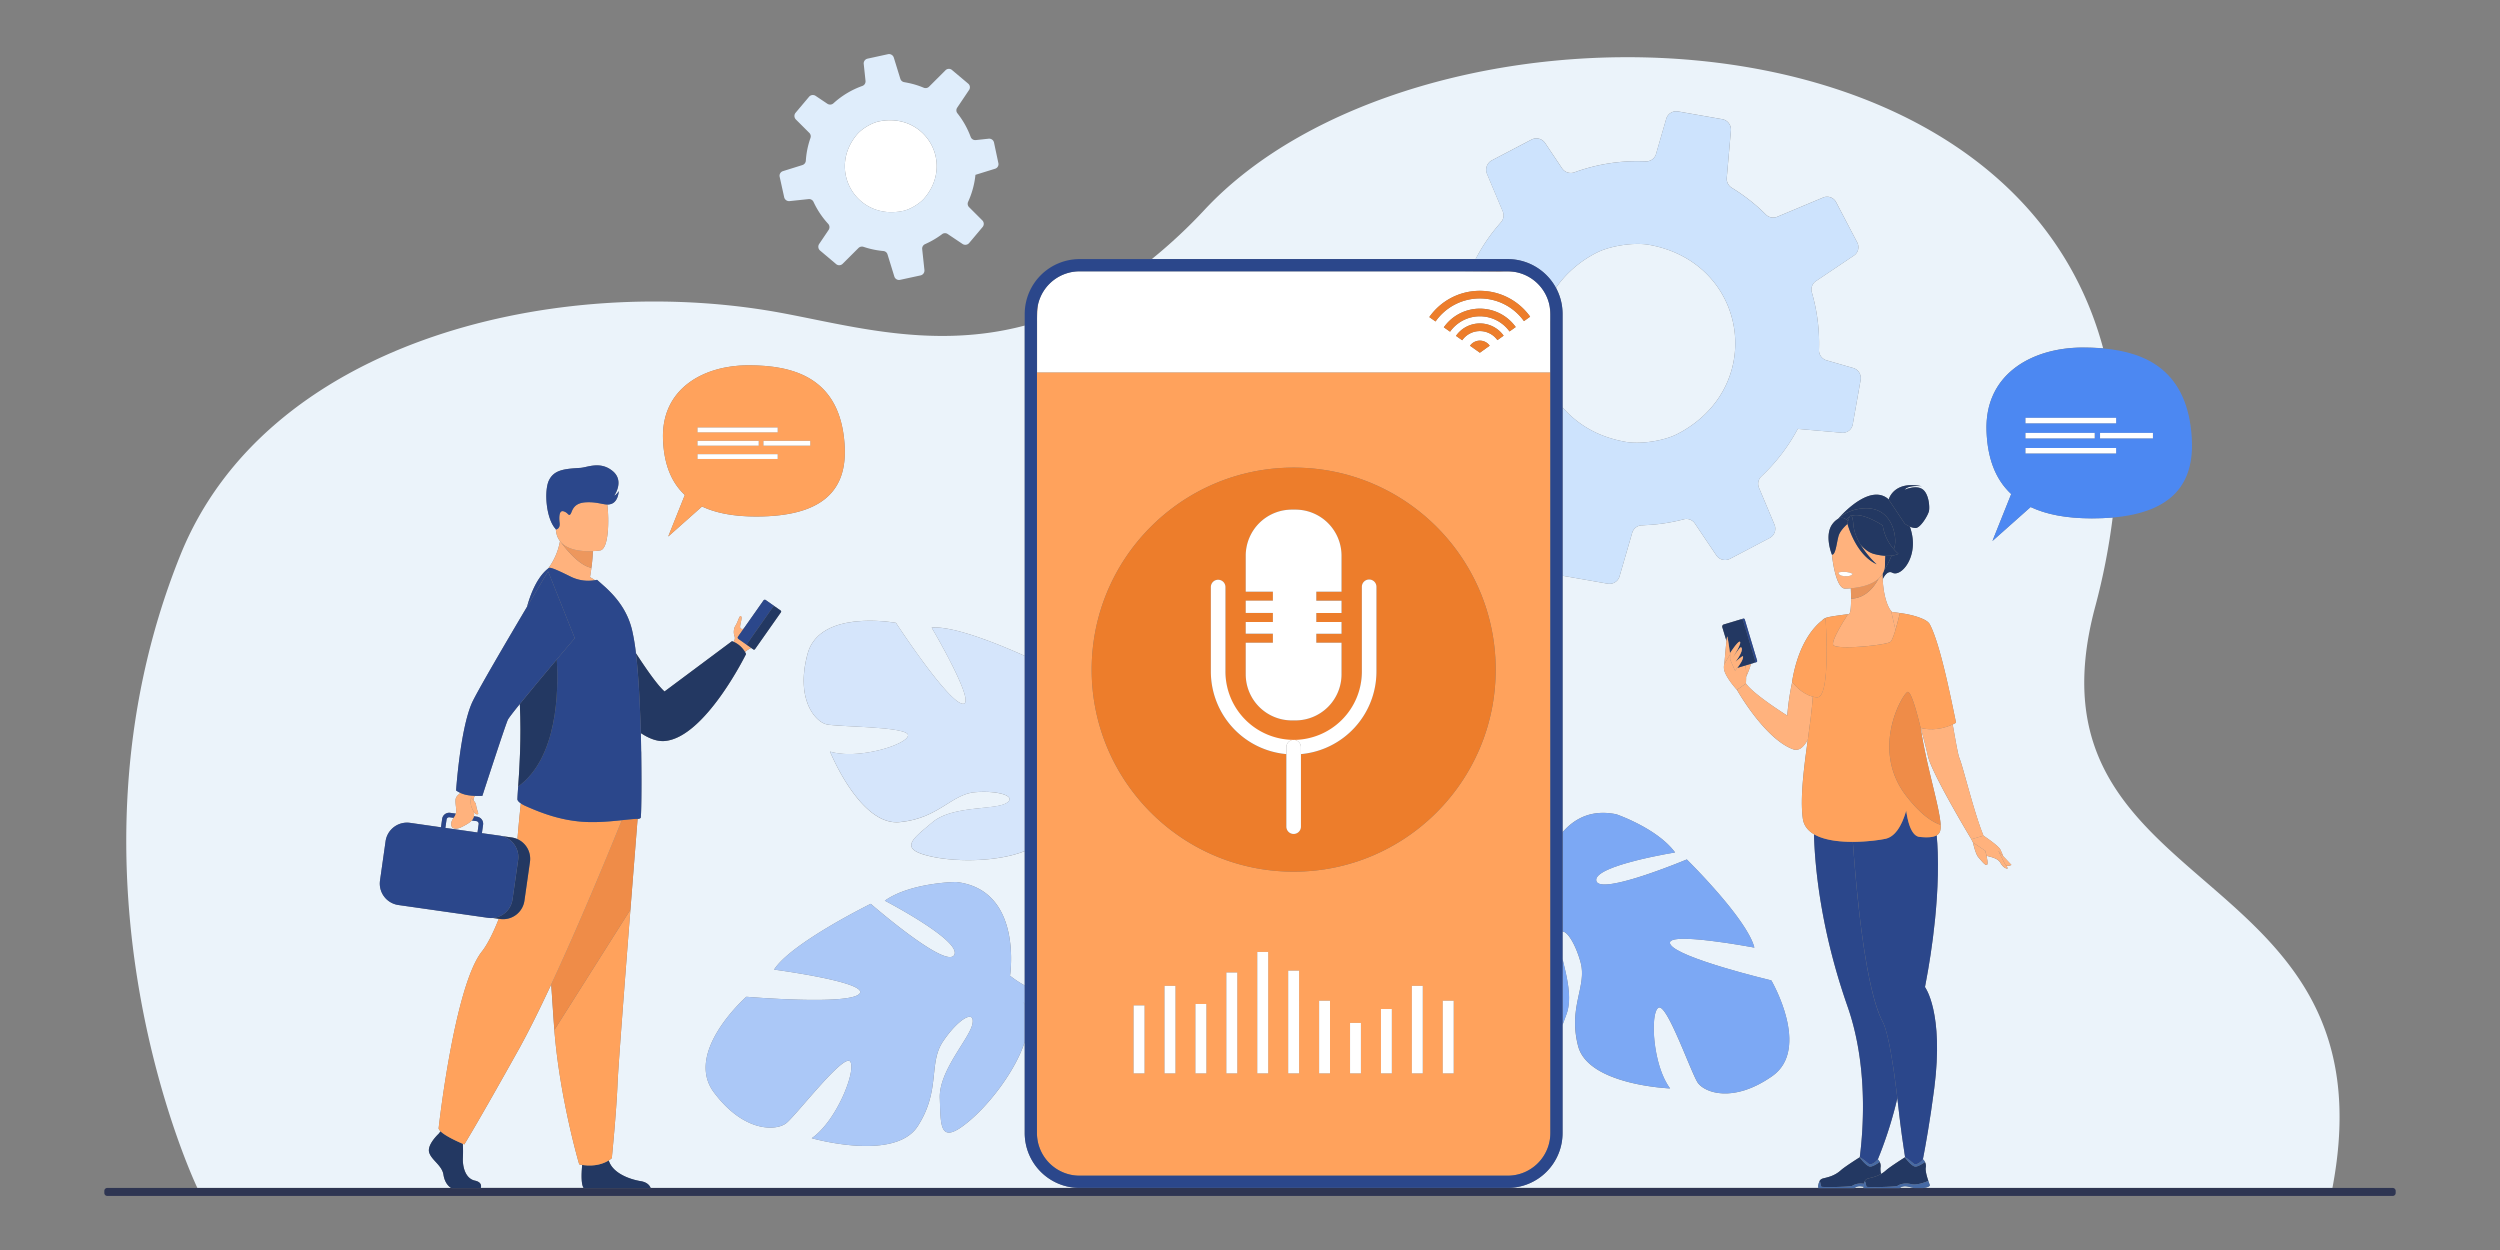 <svg id="Слой_1" data-name="Слой 1" xmlns="http://www.w3.org/2000/svg" viewBox="0 0 3000 1500"><rect x="0" y="0" width="3000" height="1500" fill="#808080" stroke="none"/><defs><style>.cls-1{fill:#fff;}.cls-2{fill:#ebf3fa;}.cls-3{fill:#cde3fd;}.cls-4{fill:#2e3552;}.cls-5{fill:#abc8f7;}.cls-6{fill:#d5e5fb;}.cls-7{fill:#7ca8f4;}.cls-8{fill:#ffb27d;}.cls-9{fill:#2b478b;}.cls-10{fill:#233862;}.cls-11{fill:#ffa25c;}.cls-12{fill:#ef8c48;}.cls-13{fill:#ed975d;}.cls-14{fill:#e8945b;}.cls-15{fill:#466aa5;}.cls-16{fill:#4c88f2;}.cls-17{fill:#dfedfb;}.cls-18{fill:#ed7d2b;}</style></defs><path class="cls-1" d="M1071.43,254.62a68.86,68.86,0,0,0,12.66-1.6c8.28-1.85,19.66-8.66,25.13-15.16.59-.69,1.16-1.39,1.72-2.09,33.75-43-2.24-101.51-56.5-90-7.1,1.51-16.21,6.48-22.46,12a36.75,36.75,0,0,0-3.78,3.86,63.36,63.36,0,0,0-10.89,18.56C1003.91,216.46,1030.62,255.7,1071.43,254.62Z"/><path class="cls-1" d="M2280,1425.47l-.06,0h16.64l-.27,0Z"/><path class="cls-1" d="M577,1425.47v0H700.36l0,0Z"/><path class="cls-1" d="M1809.3,1425.47H780.78l0,0H2182.12l0,0Z"/><path class="cls-1" d="M2225.74,1425.47l-.06,0h10.7s0,0,0,0Z"/><path class="cls-2" d="M2075.83,782.88c0,.31.08.6.11.85l.11-.11Z"/><path class="cls-2" d="M2225.74,1425.47h10.62a3.43,3.43,0,0,1-.31-1.39c-.73-.15-1.48-.28-2.29-.39C2229,1423.06,2226.53,1424.76,2225.74,1425.47Z"/><path class="cls-2" d="M532.17,1409.62c-1.72-11.32-14.41-17.49-17.16-26.76s11.33-22.29,11.33-22.29l2.35-3h0a9.06,9.06,0,0,1-2.36-3.31s18.89-170.84,52-212.49c6.69-8.43,13.81-22.9,20.23-39.15l-7.21-1a25.84,25.84,0,0,1-5.61-.18L478,1086a26,26,0,0,1-22-29.29l6.74-47.32a26,26,0,0,1,29.3-22l37.1,5.29,1.43-10.1a8.57,8.57,0,0,1,9.67-7.25l4.07.58,2.72.39a16.65,16.65,0,0,0,.32-6.44c-1.43-11.92-1.4-13,5.24-18.34a33.21,33.21,0,0,1-5.24-2.95s4.84-72.32,18.79-104.58c5.38-12.43,41.1-73.34,66.31-115.9,3.92-14.11,9-26.08,15.34-35.06l-.07,0,.19-.14A50.25,50.25,0,0,1,658,682a77.75,77.75,0,0,0,14-32.69,23.41,23.41,0,0,1-4.61-11.05c-.17-1.17-.35-2.32-.54-3.46-11.74-12.46-14.15-46.29-8-58.59,6.21-12.47,18.47-13.61,37.46-14.76,8.62-.53,23.8-8.42,38.69,3.64s2,29.66,2,29.66c3.32-1.33,5.51-5.5,5.51-5.5s-.41,11.67-8.12,15.06a12.9,12.9,0,0,1-5.64,1.07c2.32,18.08,1.86,52.75-8.31,55.09a86.28,86.28,0,0,1-9,.86,190.8,190.8,0,0,1-1.75,20c-.44,3.37-1,7.14-1.69,11.25,2.13,1.17,4.11,2.41,5.93,3.66.85-.13,1.7-.28,2.54-.45l10.14,9c12.34,11.46,25.87,27.05,31.75,50.71a241.22,241.22,0,0,1,4.76,28.39c13.37,20.53,26.37,38.83,34.33,45.87l80.91-60.32a21.35,21.35,0,0,1,2,.78c0-.14.1-.29.16-.44a7,7,0,0,0,.86-6.47c-1.37-3.6-1.09-9.16,1.24-12.56s4.58-11.74,6-11.49c3.4.59-1.67,12.07-.22,14.2a2.53,2.53,0,0,0,3.27,1.12l.06,0c.28-.12.56-.26.85-.42l23.64-33.63a1.88,1.88,0,0,1,2.61-.46l11.95,8.4h0l6,4.22a1.44,1.44,0,0,1,.35,2L906,779a1.44,1.44,0,0,1-2,.35l-2.55-1.79a29.32,29.32,0,0,0-7.44,4.86c.44.78.86,1.6,1.24,2.46,0,0-49.13,100.11-97.51,104.35-9.08.8-18.85-2.94-28.73-9.52.19,6.93.33,13.79.39,20.49v.59c.14,1.61.14,3.38.14,5,.59,41.89,0,75.1-.73,75.7a4.78,4.78,0,0,1-3.09,1.17h-.59c-1.2,14.94-4.68,58.54-8.63,109-6.66,84.9-14.66,189.19-15.45,208.94-1.37,34.31-6.87,89.18-6.87,89.18a23,23,0,0,1-3.7,2.79h0c4.75,15.73,26,22.87,38.35,24.86,7.77,1.26,10.78,5.22,11.95,8.1h514.69a65.88,65.88,0,0,1-65.81-65.8V1250.39c-11.2,34.18-41,73.19-65.9,94.29-36.91,31.29-34.67,6.78-36-26.7s36.2-72,39.26-89.7-17.89-4.77-35.49,21.6-2.48,58.3-30.17,101.46-127.25,14.5-127.25,14.5c30.37-21,54.08-82.71,46-92.13s-64.88,65-76.75,74.2-50.58,11.3-86.73-37.15,39-114.65,39-114.65,121.6,10.43,135.51-3.37-102.22-29.22-102.22-29.22c20.39-31.9,116-78.93,116-78.93s90,78.31,100.06,61.51-83.2-65.28-83.2-65.28c31.11-21.94,85.59-22.45,85.59-22.45,80.77,9.3,64.66,112.53,64.66,112.53a134.27,134.27,0,0,0,17.62,11.68v-161.2c-31.42,12.51-79.1,13.29-109.76,7-44-9.08-24.79-21.46-1.08-41.57s73.34-14.73,88-22.61-6.75-15.8-36.08-13.58-44,31.53-91.4,36S996,901.85,996,901.85c32.7,10.2,91.37-7.77,93.64-19.05s-84.58-10.26-98.11-13.66-37.18-30.51-22.44-84.63,106.07-37.08,106.07-37.08,61.91,94.83,79.95,97.11-37.1-91.41-37.1-91.41c26.94-2.57,86,22.34,111.66,33.92V390.67c-117.68,31.18-223.25-4.31-309.77-18.25-263.13-42.41-601.34,39.82-703.6,294-156.89,389.93,20.52,759.07,20.52,759.07H541.35C537.1,1423,533.37,1417.55,532.17,1409.62ZM897.93,438.4c53,0,110.65,13.73,115.64,96,3.22,52.89-25,85.43-106.16,85.43-27.39,0-48.67-4.32-65-12l-40.58,36.06L821.8,594c-17.66-16.43-25.11-39.6-26.19-66.28C793.12,465.87,844.94,438.4,897.93,438.4Z"/><path class="cls-2" d="M2288,1423.69c-4.77-.63-7.22,1.07-8,1.78h16.31C2293.44,1424.91,2291.12,1424.1,2288,1423.69Z"/><path class="cls-2" d="M1788,283c4.15-5.68,8.53-11,13.11-16.25a12.4,12.4,0,0,0,2.23-13.09l-18.9-44.95a12.81,12.81,0,0,1,5.83-16.33l47.57-24.93a13.89,13.89,0,0,1,4.21-1.32,12.78,12.78,0,0,1,12.07,5.42l20.39,30.46a12.73,12.73,0,0,0,11.24,5.51,13.67,13.67,0,0,0,3.45-.71,219,219,0,0,1,85.63-13.18,12.32,12.32,0,0,0,11.67-6.9,13.45,13.45,0,0,0,.76-2l12.22-42.18a12.55,12.55,0,0,1,14.17-8.85l1.24.21,51.8,9.08a12.77,12.77,0,0,1,10.43,13.7l-5,56.83a12.64,12.64,0,0,0,6,11.77q7.76,4.74,15.22,10.19a213.08,213.08,0,0,1,25.6,21.85,12.47,12.47,0,0,0,13.79,2.75l55-23.06a12.25,12.25,0,0,1,15.67,5.67L2228.71,291a12.1,12.1,0,0,1-3.93,15.62l-45.57,30.63a12.18,12.18,0,0,0-4.95,13.74,220.21,220.21,0,0,1,8.53,69,12.55,12.55,0,0,0,9,12.36l32.1,9.25a12.69,12.69,0,0,1,8.9,14.21l-9.47,53.29a11,11,0,0,1-.94,3.09,12.18,12.18,0,0,1-12.27,7.08l-42.46-3.71-10.34-.93a218.35,218.35,0,0,1-16.38,26.12,220.57,220.57,0,0,1-27.23,30.85,12.17,12.17,0,0,0-2.95,13.65l18.63,44.28a12.61,12.61,0,0,1-5.79,16.05L2086.7,665l-10.59,5.52a12.76,12.76,0,0,1-16.55-4.14l-25.63-38.07a12.14,12.14,0,0,0-13.36-5.13,218.81,218.81,0,0,1-46.27,7,37.57,37.57,0,0,1-3.94.21,6.49,6.49,0,0,0-1.32.12,12.45,12.45,0,0,0-10.44,9l-15.14,52.08a9.28,9.28,0,0,1-.62,1.7,12.66,12.66,0,0,1-13.55,7.15l-53.14-9.36c-.36-.06-.7-.15-1.05-.24v307.8c14-16.19,34.6-27.7,64.45-21.5,0,0,49,16.71,70.51,45.78,0,0-98.61,15.9-94.52,34.07s108.6-25.64,108.6-25.64,72.22,70.94,81.1,105.79c0,0-109.36-20.73-100.92-4.13s121.23,43.46,121.23,43.46,48,82.12.95,115-81.35,19.5-89.31,7.64-37-95.91-47.1-89.82-7.1,68.85,14,96.83c0,0-98.35-3.83-110.45-51s11.06-71.5,3-100.52c-6-21.75-16-37.25-21.62-36.57v32.79c5,20.62,12,46.91,4.71,66.34-1.68,4.46-3.22,8.76-4.71,12.72v129.8a65.88,65.88,0,0,1-65.8,65.8h372.79c-.8-1.67.16-5,1.12-7.49a6.16,6.16,0,0,1,4.05-3.7c4.58-1.32,13.61-2.5,21.88-10,4.65-4.2,22.46-15.46,22.46-15.46l.1,0h.08a485.31,485.31,0,0,0,3.82-65c-.31-35.1-4.65-76.59-18.52-116.19-32.36-92.42-39.2-167.74-40.25-206.58-7.21-4.27-12.22-10.34-13.39-18.87-3.42-24.81,1.41-61.18,6-94.73-5,9.35-10.81,14.2-17.74,11.64-34.28-12.63-67.3-71.29-67.3-71.29s-12.24-13.29-15.14-23.12a16.05,16.05,0,0,1,0-8.06c.36-2.23,1.54-18.72,2.54-27.41l-5-16.57a2.67,2.67,0,0,1,1.8-3.33l18.29-5.48,5-1.5a1.5,1.5,0,0,1,1.87,1l14.81,49.41a1.5,1.5,0,0,1-1,1.87l-6.66,2c0,3.82-5.48,15.29-5.47,15.72h0c0,4.11-.19,7.35-.19,7.9,9,13.17,49.52,38.46,49.52,38.46.92-11.1,2.27-21.17,3.92-30.29q.95-5.2,2-10l-.17-.23c7.8-47.57,27.75-67.31,36.24-73.74.41-.48.82-.92,1.22-1.31,1.78-1.37,3.57-2.23,10.73-3.46,3.66-.62,8.73-1.34,15.92-2.29,0,0,1.54-.17,2.36-.22l1.81-.17c2-1.08,2.59-9.62,2.56-18.63,0-4.28-.14-8.66-.3-12.39-4.43.38-7.37.33-7.37.33-8.28-.64-13.44-22.82-15.3-40.75,0,0-10-24,1.23-37.56a21.87,21.87,0,0,1,5.81-5.21c.51-.51,1-1,1.54-1.44,7.71-8.55,39-40.57,59.52-22.05.53-1.85,7.26-22.72,39.82-15.79,0,0-16.31-2.06-20.78,4.22,0,0,12.93-5.92,21-1s9.42,21.62,8.21,26.69-10.14,20.17-16.06,20.17a17.48,17.48,0,0,1-6.76-1.67,77.8,77.8,0,0,1,2.41,8.8c6.28,29.58-13.38,52.06-23.56,46.5-6.52-3.56-11.46,7.86-11.46,7.86l0,0c1,21.64,6.89,35.76,11.3,39.29,1.59.19,5,.6,9.25,1.28v0s15,1.64,26.44,6.61l.27.11A27.41,27.41,0,0,1,2313,746l0,0h0a10.13,10.13,0,0,1,2.09,2.18,6.56,6.56,0,0,1,.67,1c11.65,22.19,23.29,78.18,31.47,118.11q-2,1.13-4,2.05c3.66,20.67,6.45,36.49,7.94,40,4.35,10.14,17.64,66,29,93.49,0,0,17.5,11.63,20.17,16.53a81.87,81.87,0,0,1,3.44,8c4.5,4.82,9.93,10.6,9.93,10.6s-3.42,1.54-5.65,1c.73,2.05,1.19,3.39,1.19,3.39s-4.45.67-8.91-7.13c-3-5.17-10.42-6.62-16.54-8.24,1,4.36,1.87,9.67.72,10.69-2,1.78-6.91-4.9-10.47-8.91s-6.45-17.61-6.47-17.7c-1.17-2.24-1.91-3.84-1.91-3.84s-47.83-79.36-52.18-100c-1.36-6.47-4.63-19.16-8.49-33.53l-.27-.07c7,46,23,95.38,24,116.34a21.61,21.61,0,0,1-.57,7.26,9.06,9.06,0,0,1-4.2,5.26c.64,6.54,1.06,13.39,1.29,20.45,2.39,72.31-12.76,148-15.3,161.62,0,0,22.87,30.31,11.12,121.58-5,38.6-10.72,70.18-13.69,85.47l.23-.26a10.17,10.17,0,0,1,2.34,3.18,10.72,10.72,0,0,1,.92,6.63c-.64,3.89,1.44,11.13,3.1,16,1,3,1.85,5.06,1.85,5.06s.43,2.17-6.85,3.34h489.93c75.88-399-379.23-342.22-284.85-696.79A790.3,790.3,0,0,0,2535.2,621q-11.7,1-25,1c-31,0-55-4.88-73.42-13.59l-45.86,40.76,22.54-56.34c-20-18.56-28.38-44.74-29.6-74.89-2.82-69.88,55.74-100.92,115.62-100.92,8.07,0,16.22.29,24.32,1C2407.54-14.75,1695-15.25,1445.78,251.41a615,615,0,0,1-63.63,59.5h388.57A218.87,218.87,0,0,1,1788,283Z"/><path class="cls-2" d="M2285.87,1388.83l.09,0,.17,0c-2.4-15.33-5.37-36-7.85-58.39q-.71-6.36-1.46-12.74-1.07,4.65-2.21,9.21a491.2,491.2,0,0,1-21.2,64.35,10.06,10.06,0,0,1,2.31,3.15,10.64,10.64,0,0,1,.93,6.63,22.29,22.29,0,0,0,.69,7.65,35.28,35.28,0,0,0,6.06-4.41C2268.05,1400.09,2285.87,1388.83,2285.87,1388.83Z"/><path class="cls-2" d="M1924.79,523.21a146.15,146.15,0,0,0,26.36,7.07c17.9,3.05,45.92-1.23,62-9.67,1.73-.89,3.41-1.82,5.09-2.75,101.65-57.91,77.72-202.82-39-224-15.27-2.74-37.34-.28-54.16,5.55a78.6,78.6,0,0,0-10.6,4.59,135.37,135.37,0,0,0-36.59,27.94,120.85,120.85,0,0,0-10.71,13.51,65.49,65.49,0,0,1,7.91,31.27V488.84A121.85,121.85,0,0,0,1924.79,523.21Z"/><path class="cls-2" d="M552,993.36s-10.33,3.93-10.51-4.08c-.08-3.68,1.43-5.71,3-7.9l-.19,0-4.79-.68a3.42,3.42,0,0,0-1,0,3.18,3.18,0,0,0-2.65,2.69l-1.44,10.09L573,999l1.43-10.1a3.19,3.19,0,0,0-2.7-3.6l-5.56-.79C563.76,987.14,559.49,989.84,552,993.36Z"/><path class="cls-2" d="M1229.66,1205.68v-.3a24,24,0,0,0-1.71-3.07C1228.5,1203.39,1229.08,1204.52,1229.66,1205.68Z"/><path class="cls-2" d="M620.94,958.94c.09-3.54.44-8.68.89-15.15,1.46-21.34,3.95-57.28,2-99-7.89,9.78-13.52,17.07-14.41,19C605.9,871.41,578.84,955,578.84,955a84.91,84.91,0,0,1-9.07.06,10.84,10.84,0,0,0-1.4,3.67c0,.6-.08,1.19-.11,1.77,1.35,1.67,2.7,3.57,2.86,4.71,1.11,7.6,3.65,10.88,2.38,11.71-1.45.94-3.15-.33-4.67-2.48a20.38,20.38,0,0,1-.14,5l3.76.54a8.55,8.55,0,0,1,7.26,9.66l-1.44,10.1,21.49,3c.86.13,1.68.29,2.5.49h0l11.79,1.68a25.58,25.58,0,0,1,6.9,2c1.11-14.47,2.81-31.18,4.06-42.88C622.79,962.55,620.85,960.7,620.94,958.94Z"/><path class="cls-2" d="M698.65,1397.92h0c-1.16-.18-2.35-.39-3.57-.64,0,0-23.23-78.34-29.87-161.22-.1-1.36-.21-2.73-.31-4.1-1.06-14.56-2.23-31.9-3.43-50.62-13.71,29.41-27.34,57.07-39.44,78.74-49.39,88.5-64.83,113.19-64.83,113.19l-1.81-.75h0a161.56,161.56,0,0,1,.1,16.18c-.69,12.34,3.45,25.64,14.43,28,7.84,1.71,7.76,6.26,7.07,8.72H700.32C696.7,1420.42,698.08,1403.51,698.65,1397.92Z"/><path class="cls-3" d="M1929.29,700.42a12.66,12.66,0,0,0,13.55-7.15,9.28,9.28,0,0,0,.62-1.7l15.14-52.08a12.45,12.45,0,0,1,10.44-9,6.49,6.49,0,0,1,1.32-.12,37.57,37.57,0,0,0,3.94-.21,218.81,218.81,0,0,0,46.27-7,12.14,12.14,0,0,1,13.36,5.13l25.63,38.07a12.76,12.76,0,0,0,16.55,4.14L2086.7,665l36.9-19.39a12.61,12.61,0,0,0,5.79-16.05l-18.63-44.28a12.17,12.17,0,0,1,2.95-13.65,220.57,220.57,0,0,0,27.23-30.85,218.35,218.35,0,0,0,16.38-26.12l10.34.93,42.46,3.71a12.18,12.18,0,0,0,12.27-7.08,11,11,0,0,0,.94-3.09l9.47-53.29a12.69,12.69,0,0,0-8.9-14.21l-32.1-9.25a12.55,12.55,0,0,1-9-12.36,220.21,220.21,0,0,0-8.53-69,12.18,12.18,0,0,1,4.95-13.74l45.57-30.63a12.1,12.1,0,0,0,3.93-15.62l-25.35-48.27a12.25,12.25,0,0,0-15.67-5.67l-55,23.06a12.47,12.47,0,0,1-13.79-2.75,213.08,213.08,0,0,0-25.6-21.85q-7.47-5.46-15.22-10.19a12.64,12.64,0,0,1-6-11.77l5-56.83a12.77,12.77,0,0,0-10.43-13.7l-51.8-9.08-1.24-.21a12.55,12.55,0,0,0-14.17,8.85l-12.22,42.18a13.45,13.45,0,0,1-.76,2,12.32,12.32,0,0,1-11.67,6.9,219,219,0,0,0-85.63,13.18,13.67,13.67,0,0,1-3.45.71,12.73,12.73,0,0,1-11.24-5.51l-20.39-30.46a12.78,12.78,0,0,0-12.07-5.42,13.89,13.89,0,0,0-4.21,1.32l-47.57,24.93a12.81,12.81,0,0,0-5.83,16.33l18.9,44.95a12.4,12.4,0,0,1-2.23,13.09c-4.58,5.21-9,10.57-13.11,16.25a218.87,218.87,0,0,0-17.3,27.87h38.58a65.88,65.88,0,0,1,57.89,34.54,120.85,120.85,0,0,1,10.71-13.51A135.37,135.37,0,0,1,1914.49,304a78.6,78.6,0,0,1,10.6-4.59c16.82-5.83,38.89-8.29,54.16-5.55,116.74,21.18,140.67,166.09,39,224-1.68.93-3.36,1.86-5.09,2.75-16.11,8.44-44.13,12.72-62,9.67a146.15,146.15,0,0,1-26.36-7.07,121.85,121.85,0,0,1-49.69-34.37v202c.35.09.69.18,1.05.24Z"/><path class="cls-4" d="M2871.25,1425.52H2308.69l-1.09.15h-10.17l-.85-.15h-16.64l-.15.15a.72.72,0,0,0-.1.1H2236.5a1.92,1.92,0,0,1-.12-.25h-10.7l-.16.15-.09.1h-43.2a1.89,1.89,0,0,1-.11-.25H780.8a1.19,1.19,0,0,0,.08.2H700.51l-.15-.2H577l-.06.2H541.78l-.35-.2H128.75a3.59,3.59,0,0,0-3.57,3.57v2.46a3.59,3.59,0,0,0,3.57,3.58h2742.5a3.59,3.59,0,0,0,3.57-3.58v-2.46A3.59,3.59,0,0,0,2871.25,1425.52Z"/><path class="cls-5" d="M1228,1202.31a24,24,0,0,1,1.71,3.07v-22.8A134.27,134.27,0,0,1,1212,1170.9s16.11-103.23-64.66-112.53c0,0-54.48.51-85.59,22.45,0,0,93.29,48.47,83.2,65.28s-100.06-61.51-100.06-61.51-95.62,47-116,78.93c0,0,116.14,15.42,102.22,29.22s-135.51,3.37-135.51,3.37-75.12,66.2-39,114.65,74.86,46.37,86.73,37.15,68.69-83.61,76.75-74.2-15.65,71.15-46,92.13c0,0,99.56,28.67,127.25-14.5s12.58-75.1,30.17-101.46,38.54-39.29,35.49-21.6-40.58,56.23-39.26,89.7-.92,58,36,26.7c24.89-21.1,54.7-60.11,65.9-94.29v-44.71C1229.08,1204.52,1228.5,1203.39,1228,1202.31Z"/><path class="cls-6" d="M1118,753.13s55.15,93.69,37.1,91.41-79.95-97.11-79.95-97.11-91.34-17-106.07,37.08,8.91,81.22,22.44,84.63,100.38,2.38,98.11,13.66-60.94,29.25-93.64,19.05c0,0,36,89.15,83.36,84.7s62.08-33.75,91.4-36,50.75,5.71,36.08,13.58-64.3,2.51-88,22.61-42.9,32.49,1.08,41.57c30.66,6.33,78.34,5.55,109.76-7V787.05C1204,775.47,1144.94,750.56,1118,753.13Z"/><path class="cls-7" d="M1875.1,1150.81v79.06c1.49-4,3-8.26,4.71-12.72C1887.09,1197.72,1880.13,1171.43,1875.1,1150.81Z"/><path class="cls-7" d="M1896.72,1154.59c8,29-15.15,53.33-3,100.52s110.45,51,110.45,51c-21.13-28-24.11-90.74-14-96.83s39.15,78,47.1,89.82,42.26,25.28,89.31-7.64-.95-115-.95-115-112.79-26.86-121.23-43.46,100.92,4.13,100.92,4.13c-8.88-34.85-81.1-105.79-81.1-105.79s-104.5,43.8-108.6,25.64,94.52-34.07,94.52-34.07c-21.53-29.07-70.51-45.78-70.51-45.78-29.85-6.2-50.44,5.31-64.45,21.5V1118C1880.77,1117.34,1890.72,1132.84,1896.72,1154.59Z"/><path class="cls-8" d="M894,782.37a29.32,29.32,0,0,1,7.44-4.86L897,774.37h0l-10.94-7.69a1.88,1.88,0,0,1-.46-2.61l7-9.94c-.29.16-.57.3-.85.42l-.06,0a2.53,2.53,0,0,1-3.27-1.12c-1.45-2.13,3.62-13.61.22-14.2-1.41-.25-3.66,8.11-6,11.49s-2.61,9-1.24,12.56a7,7,0,0,1-.86,6.47c-.06.15-.11.3-.16.44A29.78,29.78,0,0,1,894,782.37Z"/><path class="cls-9" d="M886.05,766.68,897,774.37a1.42,1.42,0,0,1-.34-2l31.13-44.31a1.44,1.44,0,0,1,2-.35l1,.71h0L918.83,720a1.88,1.88,0,0,0-2.61.46l-23.64,33.63-7,9.94A1.88,1.88,0,0,0,886.05,766.68Z"/><path class="cls-10" d="M927.78,728.08l-31.13,44.31a1.42,1.42,0,0,0,.34,2h0l4.46,3.14L904,779.3a1.44,1.44,0,0,0,2-.35l31.14-44.3a1.44,1.44,0,0,0-.35-2l-6-4.22-1-.71A1.44,1.44,0,0,0,927.78,728.08Z"/><path class="cls-10" d="M769,879.66c9.88,6.58,19.65,10.32,28.73,9.52,48.38-4.24,97.51-104.35,97.51-104.35-.38-.86-.8-1.68-1.24-2.46a29.78,29.78,0,0,0-13.64-12.14,21.35,21.35,0,0,0-2-.78l-80.91,60.32c-8-7-21-25.34-34.33-45.87,2.24,18.92,3.78,42,4.79,65.68C768.35,859.63,768.73,869.72,769,879.66Z"/><path class="cls-10" d="M576.92,1425.72l.06-.2v0c.69-2.46.77-7-7.07-8.72-11-2.41-15.12-15.71-14.43-28a161.56,161.56,0,0,0-.1-16.18h0c-5.27-2.22-20.61-9-26.7-15h0l-2.35,3s-14.07,13-11.33,22.29,15.44,15.44,17.16,26.76c1.2,7.93,4.93,13.33,9.18,15.85l.08,0,.35.2Z"/><path class="cls-10" d="M768.83,1417.37c-12.3-2-33.6-9.13-38.35-24.86h0c-5.18,3.25-15.79,7.87-31.83,5.4h0c-.57,5.59-1.95,22.5,1.67,27.55l0,0,.15.2h80.37a1.19,1.19,0,0,1-.08-.2l0,0C779.61,1422.59,776.6,1418.63,768.83,1417.37Z"/><path class="cls-11" d="M695.08,1397.27c1.22.25,2.41.46,3.57.64,16,2.47,26.65-2.15,31.83-5.4a23,23,0,0,0,3.7-2.79s5.5-54.87,6.87-89.18c.79-19.75,8.79-124,15.45-208.94l-91.29,144.45C671.85,1318.93,695.08,1397.27,695.08,1397.27Z"/><path class="cls-12" d="M661.47,1181.33c1.2,18.72,2.37,36.06,3.43,50.62.1,1.37.21,2.74.31,4.1L756.5,1091.6c4-50.45,7.43-94,8.63-109-4.14,0-10.84.79-19,1.64C741.8,995.11,701.37,1095.65,661.47,1181.33Z"/><path class="cls-11" d="M622,1260.07c12.1-21.67,25.73-49.33,39.44-78.74,39.9-85.68,80.33-186.22,84.68-197.08-14.55,1.52-33.65,3.3-50.79,1.54-22.93-2.2-43.23-9-65-18.76a35.87,35.87,0,0,1-5.31-2.95c-1.25,11.7-2.95,28.41-4.06,42.88a25.89,25.89,0,0,1,15,27.18l-6.66,46.78a25.89,25.89,0,0,1-29.19,21.9l-1.59-.23c-6.42,16.25-13.54,30.72-20.23,39.15-33.08,41.65-52,212.49-52,212.49a9.06,9.06,0,0,0,2.36,3.31c6.09,6,21.43,12.75,26.7,15l1.81.75S572.64,1348.57,622,1260.07Z"/><path class="cls-8" d="M647.69,693l.07,0,.12-.17Z"/><path class="cls-8" d="M684.88,692a47.59,47.59,0,0,0,29.06,4.27c-1.82-1.25-3.8-2.49-5.93-3.66.7-4.11,1.25-7.88,1.69-11.25-17.06-2.93-36.42-30.49-36.45-30.54-.44-.47-.85-1-1.25-1.48A77.75,77.75,0,0,1,658,682c.19-.15.38-.32.57-.46C660.62,680.1,673.26,686.28,684.88,692Z"/><path class="cls-13" d="M673.25,650.83s19.39,27.61,36.45,30.54a190.8,190.8,0,0,0,1.75-20C700.61,661.89,682.66,661,673.25,650.83Z"/><path class="cls-8" d="M711.45,661.37a86.28,86.28,0,0,0,9-.86c10.17-2.34,10.63-37,8.31-55.09-6-.11-12.86-3.26-25.38-2.68-16.58.76-16.62,11.74-18.91,14.34s-2.57-1.85-8.14-3.52-5.59,7.28-4.78,14.14-4.18,7.68-4.18,7.68c-.17-.17-.33-.36-.5-.54.19,1.14.37,2.29.54,3.46A23.41,23.41,0,0,0,672,649.35c.4.51.81,1,1.25,1.48C682.66,661,700.61,661.89,711.45,661.37Z"/><path class="cls-9" d="M657.72,685.6l32,80.16s-9.32,11-21.62,25.56c2.31,37.6,1.13,118-46.3,152.47-.45,6.47-.8,11.61-.89,15.15-.09,1.76,1.85,3.61,4.09,5.14a35.87,35.87,0,0,0,5.31,2.95c21.79,9.77,42.09,16.56,65,18.76,17.14,1.76,36.24,0,50.79-1.54,8.14-.85,14.84-1.62,19-1.64h.59a4.78,4.78,0,0,0,3.09-1.17c.73-.6,1.32-33.81.73-75.7,0-1.62,0-3.39-.14-5v-.59c-.06-6.7-.2-13.56-.39-20.49-.28-9.94-.66-20-1.09-30.08-1-23.64-2.55-46.76-4.79-65.68a241.22,241.22,0,0,0-4.76-28.39c-5.88-23.66-19.41-39.25-31.75-50.71l-10.14-9c-.84.17-1.69.32-2.54.45A47.59,47.59,0,0,1,684.88,692c-11.62-5.73-24.26-11.91-26.32-10.43-.19.14-.38.31-.57.46a50.25,50.25,0,0,0-10.11,10.86l-.12.17c-6.3,9-11.42,20.95-15.34,35.06C646.77,703.89,657.72,685.6,657.72,685.6Z"/><path class="cls-10" d="M621.83,943.79c47.43-34.47,48.61-114.87,46.3-152.47-14,16.69-32,38.12-44.34,53.44C625.78,886.51,623.29,922.45,621.83,943.79Z"/><polygon class="cls-10" points="602.27 1003.27 602.28 1003.27 602.27 1003.27 602.27 1003.27"/><path class="cls-10" d="M629.31,1080.92l6.66-46.78A25.89,25.89,0,0,0,621,1007a25.58,25.58,0,0,0-6.9-2l-11.79-1.68a26,26,0,0,1,17.88,15.62h0a25.64,25.64,0,0,1,1.59,13.18L615,1079.4a25.93,25.93,0,0,1-15.24,20,25.53,25.53,0,0,1-8.41,2.13h0l7.21,1,1.59.23A25.89,25.89,0,0,0,629.31,1080.92Z"/><path class="cls-9" d="M591.33,1101.57h0a25.53,25.53,0,0,0,8.41-2.13,25.93,25.93,0,0,0,15.24-20l6.75-47.32a25.64,25.64,0,0,0-1.59-13.18h0a26,26,0,0,0-17.88-15.62h0c-.82-.2-1.64-.36-2.5-.49l-21.49-3,1.44-10.1a8.55,8.55,0,0,0-7.26-9.66l-3.76-.54a10.17,10.17,0,0,1-2.55,5.05l5.56.79a3.19,3.19,0,0,1,2.7,3.6L573,999l-38.56-5.5,1.44-10.09a3.18,3.18,0,0,1,2.65-2.69,3.42,3.42,0,0,1,1,0l4.79.68.19,0a15.9,15.9,0,0,0,2.56-5l-2.72-.39-4.07-.58a8.57,8.57,0,0,0-9.67,7.25l-1.43,10.1L492,987.43a26,26,0,0,0-29.3,22L456,1056.74A26,26,0,0,0,478,1086l107.75,15.36a25.84,25.84,0,0,0,5.61.18Z"/><path class="cls-8" d="M541.49,989.28c.18,8,10.51,4.08,10.51,4.08,7.49-3.52,11.76-6.22,14.14-8.88a10.17,10.17,0,0,0,2.55-5.05,20.38,20.38,0,0,0,.14-5,26,26,0,0,1-3.15-6.48c-1.67-5.05-.36-10.81-.36-10.81s1.48,1.54,2.94,3.35c0-.58.06-1.17.11-1.77a10.84,10.84,0,0,1,1.4-3.67,69.21,69.21,0,0,1-9.92-1.11,33.18,33.18,0,0,1-7.29-2.38c-6.64,5.37-6.67,6.42-5.24,18.34a16.65,16.65,0,0,1-.32,6.44,15.9,15.9,0,0,1-2.56,5C542.92,983.57,541.41,985.6,541.49,989.28Z"/><path class="cls-9" d="M569.77,955.05a84.91,84.91,0,0,0,9.07-.06s27.06-83.58,30.54-91.22c.89-1.94,6.52-9.23,14.41-19,12.37-15.32,30.29-36.75,44.34-53.44,12.3-14.6,21.62-25.56,21.62-25.56l-32-80.16s-11,18.29-25.3,42.53C607.21,770.69,571.49,831.6,566.11,844c-14,32.26-18.79,104.58-18.79,104.58a34.75,34.75,0,0,0,12.53,5.33A69.21,69.21,0,0,0,569.77,955.05Z"/><path class="cls-9" d="M671.53,627.7c-.81-6.86-.8-15.81,4.78-14.14s5.85,6.13,8.14,3.52,2.33-13.58,18.91-14.34c12.52-.58,19.42,2.57,25.38,2.68a12.9,12.9,0,0,0,5.64-1.07c7.71-3.39,8.12-15.06,8.12-15.06s-2.19,4.17-5.51,5.5c0,0,12.87-17.6-2-29.66s-30.07-4.17-38.69-3.64c-19,1.15-31.25,2.29-37.46,14.76-6.11,12.3-3.7,46.13,8,58.59.17.18.33.37.5.54C667.35,635.38,672.33,634.55,671.53,627.7Z"/><path class="cls-8" d="M573.5,976.91c1.27-.83-1.27-4.11-2.38-11.71-.16-1.14-1.51-3-2.86-4.71s-2.94-3.35-2.94-3.35-1.31,5.76.36,10.81a26,26,0,0,0,3.15,6.48C570.35,976.58,572.05,977.85,573.5,976.91Z"/><path class="cls-8" d="M2095.38,812.36h0c0-.43,5.52-11.9,5.47-15.72l-6.26,1.87A90.25,90.25,0,0,1,2095.38,812.36Z"/><path class="cls-10" d="M2232.12,610.47c38.44-5.51,43.7,32.74,41.86,43.06a51.75,51.75,0,0,1-1.34,5.61,45.47,45.47,0,0,0,5.42,5.43s-2.57,1.58-8.12,2.22a129.86,129.86,0,0,1-9.22,18.1h0a22.73,22.73,0,0,1-1.6,3.54c0,2.29,0,4.5.14,6.65l0,0s4.94-11.42,11.46-7.86c10.18,5.56,29.84-16.92,23.56-46.5a77.8,77.8,0,0,0-2.41-8.8,36,36,0,0,1-6.17-3.52l-19.32-29,0-.15c-20.53-18.52-51.81,13.5-59.52,22.05a34,34,0,0,1,3.54-2.7A52.17,52.17,0,0,1,2232.12,610.47Z"/><path class="cls-8" d="M2174.24,835.71c-12.83-3.68-22.23-15.5-23.59-17.28q-1.07,4.8-2,10c-1.65,9.12-3,19.19-3.92,30.29,0,0-40.51-25.29-49.52-38.46l-10.81,7.57s33,58.66,67.3,71.29c6.93,2.56,12.79-2.29,17.74-11.64,2.57-18.93,5-36.94,5.92-51.48C2175,835.91,2174.6,835.82,2174.24,835.71Z"/><path class="cls-10" d="M2285.73,628.45a36,36,0,0,0,6.17,3.52,17.48,17.48,0,0,0,6.76,1.67c5.92,0,14.85-15.1,16.06-20.17s-.12-21.74-8.21-26.69-21,1-21,1c4.47-6.28,20.78-4.22,20.78-4.22-32.56-6.93-39.29,13.94-39.82,15.79l0,.15Z"/><path class="cls-8" d="M2217.45,737.18c-1.33,2.37-19.11,29.3-17.72,36.22,1.45,7.24,64.51.72,68.86-3.26,1.78-1.63,4-7.71,6-14.32l-5-21.56,1,.11c-4.41-3.53-10.34-17.65-11.3-39.29-.1-2.15-.15-4.36-.14-6.65a24,24,0,0,1-4.84,6c-5.51,10.32-15.85,23.47-33,24,0-4.28-.14-8.66-.3-12.39h0c.16,3.73.29,8.11.3,12.39,0,9-.52,17.55-2.56,18.63l-1.81.17C2217.26,737.15,2217.47,737.15,2217.45,737.18Z"/><path class="cls-14" d="M2221.32,718.38c17.11-.48,27.45-13.63,33-24-9.14,8.26-24.27,10.79-33.26,11.56C2221.18,709.72,2221.31,714.1,2221.32,718.38Z"/><path class="cls-10" d="M2215.83,623.66a11.78,11.78,0,0,1,3.88-3.68c.66-1.11,1.37-1.65,2.06-.94,13.54-4.8,37.49,11.57,37.49,11.57a57,57,0,0,0,13.38,28.53,51.75,51.75,0,0,0,1.34-5.61c1.84-10.32-3.42-48.57-41.86-43.06a52.17,52.17,0,0,0-21.65,8.19,34,34,0,0,0-3.54,2.7c-.51.45-1,.93-1.54,1.44C2210,620.15,2213.55,621.7,2215.83,623.66Z"/><path class="cls-10" d="M2269.94,666.79a45.4,45.4,0,0,1-7.76.17c-.1,3.21-.19,6.58-.2,10.07a24,24,0,0,1-1.26,7.86h0A129.86,129.86,0,0,0,2269.94,666.79Z"/><path class="cls-8" d="M2254.28,694.43a24,24,0,0,0,4.84-6,22.73,22.73,0,0,0,1.6-3.54A24,24,0,0,0,2262,677c0-3.49.1-6.86.2-10.07a70.36,70.36,0,0,1-13.22-2.17c-6.2-1.6-11.74-6-16.44-11.35a112.6,112.6,0,0,0,19.39,23.69c-24.24-11.21-34-44.92-34.95-48.49-2.94,2.65-8.76,8.4-10.53,14-2.41,7.66-3.49,23.43-8.08,22.89h0c1.86,17.93,7,40.11,15.3,40.75,0,0,2.94,0,7.37-.33h0C2230,705.22,2245.14,702.69,2254.28,694.43Zm-40.85-3s-7.4-.46-7.18-4.35c0,0,7.18-2.77,16.84,1.35C2223.09,688.46,2222.25,692,2213.43,691.46Z"/><path class="cls-10" d="M2215.83,623.66a13.71,13.71,0,0,1,1.78,1.85,26.41,26.41,0,0,1,2.1-5.53A11.78,11.78,0,0,0,2215.83,623.66Z"/><path class="cls-10" d="M2269.94,666.79c5.55-.64,8.12-2.22,8.12-2.22a45.47,45.47,0,0,1-5.42-5.43,57,57,0,0,1-13.38-28.53s-24-16.37-37.49-11.57c.89.94,1.74,4.07,2.36,11,.74,8.28,4.17,16.35,8.39,23.42,4.7,5.35,10.24,9.75,16.44,11.35a70.36,70.36,0,0,0,13.22,2.17A45.4,45.4,0,0,0,2269.94,666.79Z"/><path class="cls-10" d="M2206.43,642.68c1.77-5.64,7.59-11.39,10.53-14l-.08-.31s.28-1.23.73-2.82a13.71,13.71,0,0,0-1.78-1.85c-2.28-2-5.84-3.51-10.44-.86a21.87,21.87,0,0,0-5.81,5.21c-11.2,13.57-1.24,37.55-1.23,37.56h0C2202.94,666.11,2204,650.34,2206.43,642.68Z"/><path class="cls-9" d="M2253.38,1391.24l0,0a491.2,491.2,0,0,0,21.2-64.35q1.14-4.56,2.21-9.21c-4.69-39.73-10.78-78.81-17.58-91.59-20.42-38.35-31.09-149.41-35.8-215.91-16.66,0-34.66-2.06-46.61-9.13,1.05,38.84,7.89,114.16,40.25,206.58,13.87,39.6,18.21,81.09,18.52,116.19a485.31,485.31,0,0,1-3.82,65c.54.08,2.63,1,10.27,7.41C2246.24,1399.76,2253.38,1391.24,2253.38,1391.24Z"/><path class="cls-8" d="M2305,873.59c3.86,14.37,7.13,27.06,8.49,33.53,4.35,20.65,52.18,100,52.18,100l14.5-4.35c-11.35-27.54-24.64-83.35-29-93.49-1.49-3.47-4.28-19.29-7.94-40C2325.45,877.63,2310.29,875,2305,873.59Z"/><path class="cls-8" d="M2306.52,742.35l-.27-.11A36.86,36.86,0,0,1,2313,746,27.41,27.41,0,0,0,2306.52,742.35Z"/><path class="cls-8" d="M2315.15,748.19a10.13,10.13,0,0,0-2.09-2.18l-.11.14A10.93,10.93,0,0,1,2315.15,748.19Z"/><path class="cls-8" d="M2274.55,755.82c2.82-9.4,5.19-19.87,5.26-20.17-4.26-.68-7.66-1.09-9.25-1.28l-1-.11Z"/><path class="cls-9" d="M2303.58,1004.31c-9.81-1-14.19-17.46-16.14-31.49-5.89,20.07-14.14,31.34-24.81,33.7-6.11,1.36-21.92,3.66-39.19,3.69,4.71,66.5,15.38,177.56,35.8,215.91,6.8,12.78,12.89,51.86,17.58,91.59q.75,6.38,1.46,12.74c2.48,22.4,5.45,43.06,7.85,58.39.66.16,2.89,1.23,10.19,7.39,3.75,3.16,9.87-3.34,11.1-4.73,3-15.29,8.72-46.87,13.69-85.47,11.75-91.27-11.12-121.57-11.12-121.58,2.54-13.63,17.69-89.31,15.3-161.62-.23-7.06-.65-13.91-1.29-20.45C2320.2,1004.63,2313.8,1005.37,2303.58,1004.31Z"/><path class="cls-10" d="M2221.77,619c-.69-.71-1.4-.17-2.06.94a26.41,26.41,0,0,0-2.1,5.53c-.45,1.59-.73,2.82-.73,2.82l.08.31c1,3.57,10.71,37.28,34.95,48.49a112.6,112.6,0,0,1-19.39-23.69c-4.22-7.07-7.65-15.14-8.39-23.42C2223.51,623.11,2222.66,620,2221.77,619Z"/><path class="cls-11" d="M2262.63,1006.52c10.67-2.36,18.92-13.63,24.81-33.7,1.95,14,6.33,30.47,16.14,31.49,10.22,1.06,16.62.32,20.42-1.93a9.06,9.06,0,0,0,4.2-5.26,21.61,21.61,0,0,0,.57-7.26c-10.78-3.61-24.62-13.18-41.24-34.66-44-56.85-3.73-123.66,1.66-124.91s15.56,43.23,15.56,43.23l.27.07c5.27,1.37,20.43,4,38.24-4.26q2-.93,4-2.05c-8.18-39.93-19.82-95.92-31.47-118.11a6.56,6.56,0,0,0-.67-1,10.93,10.93,0,0,0-2.2-2l.11-.14h0l0,0a36.86,36.86,0,0,0-6.76-3.73c-11.43-5-26.44-6.61-26.44-6.61v0c-.07.3-2.44,10.77-5.26,20.17-2,6.61-4.18,12.69-6,14.32-4.35,4-67.41,10.5-68.86,3.26-1.39-6.92,16.39-33.85,17.72-36.22,0,0-.19,0-.5,0-.82.05-2.36.22-2.36.22-7.19,1-12.26,1.67-15.92,2.29-7.16,1.23-9,2.09-10.73,3.46-.4.39-.81.83-1.22,1.31a28.44,28.44,0,0,1,3.91-2.59s6.86,95.81-10.2,94.9a27.54,27.54,0,0,1-5.09-.77c-.87,14.54-3.35,32.55-5.92,51.48-4.57,33.55-9.4,69.92-6,94.73,1.17,8.53,6.18,14.6,13.39,18.87,12,7.07,30,9.15,46.61,9.13C2240.71,1010.18,2256.52,1007.88,2262.63,1006.52Z"/><path class="cls-8" d="M2076.05,783.62l-.11.11.21,1.57V784Z"/><path class="cls-8" d="M2095.38,812.36a90.25,90.25,0,0,0-.78-13.84l-9.24,2.77h0l-.59.18c-1.54,2-2.72,3.38-2.72,3.38l-5.9-13.48V785.3l-7,11.54c0-.05,0-.11,0-.19a16.05,16.05,0,0,0,0,8.06c2.9,9.83,15.14,23.12,15.14,23.12l10.81-7.57C2095.19,819.71,2095.36,816.47,2095.38,812.36Z"/><path class="cls-9" d="M2091.82,745.16,2106,792.33a2.67,2.67,0,0,1-1.79,3.33l-18.8,5.63h0l9.24-2.77,6.26-1.87,6.66-2a1.5,1.5,0,0,0,1-1.87l-14.81-49.41a1.5,1.5,0,0,0-1.87-1l-5,1.5,1.62-.49A2.68,2.68,0,0,1,2091.82,745.16Z"/><path class="cls-10" d="M2072.86,764.12c.75,2.51,2.3,13.75,3,18.76l.22.74.1.33v-.41s9.31-14.33,11.58-13.53c3.15,1.1-7.72,18.19-8.41,19.26.57-.89,8.68-13.49,10-12.51,3.09,2.33-1.82,10.86-6.69,17.41,0,0,8.71-8,9-6.54.66,3.34-3.79,9.85-6.84,13.84l.59-.18,18.8-5.63a2.67,2.67,0,0,0,1.79-3.33l-14.13-47.17a2.68,2.68,0,0,0-3.34-1.79l-1.62.49-18.29,5.48a2.67,2.67,0,0,0-1.8,3.33l5,16.57C2072.17,765.47,2072.57,763.16,2072.86,764.12Z"/><path class="cls-10" d="M2185.62,1424c.72,1,35.24.36,37.23-1.09,1.78-1.3,6.77-3.46,13.78-2.46.25-.87.54-1.73.85-2.51a6.12,6.12,0,0,1,4-3.7c3.47-1,9.5-1.93,15.82-5.58a22.29,22.29,0,0,1-.69-7.65,10.64,10.64,0,0,0-.93-6.63c-2.42,1.71-7.55,5.08-10.95,5.52-4.58.6-13.17-11.11-13.17-11.11s-17.81,11.26-22.46,15.46c-8.27,7.49-17.3,8.67-21.88,10a6.16,6.16,0,0,0-4.05,3.7C2184.52,1416.81,2184.89,1423.05,2185.62,1424Z"/><path class="cls-15" d="M2244.77,1399.94c3.4-.44,8.53-3.81,10.95-5.52a10.06,10.06,0,0,0-2.31-3.15l0,0s-7.14,8.52-11.33,5c-7.64-6.45-9.73-7.33-10.27-7.41h-.08l-.1,0S2240.19,1400.54,2244.77,1399.94Z"/><path class="cls-15" d="M2233.76,1423.69c.81.11,1.56.24,2.29.39a12.28,12.28,0,0,1,.58-3.59c-7-1-12,1.16-13.78,2.46-2,1.45-36.51,2.08-37.23,1.09s-1.1-7.23-2.41-6.06c-1,2.5-1.92,5.82-1.12,7.49l0,0a1.89,1.89,0,0,0,.11.25h43.2l.09-.1.16-.15.06,0C2226.53,1424.76,2229,1423.06,2233.76,1423.69Z"/><path class="cls-10" d="M2299,1399.94c-4.58.6-13.16-11.11-13.16-11.11s-17.82,11.26-22.47,15.46a35.28,35.28,0,0,1-6.06,4.41c-6.32,3.65-12.35,4.58-15.82,5.58a6.12,6.12,0,0,0-4,3.7c1.31-1.17,1.68,5.07,2.4,6.06s35.24.36,37.23-1.09,8-4,16.31-2c7.25,1.73,17.94-2.71,20.59-3.89-1.66-4.89-3.74-12.13-3.1-16a10.72,10.72,0,0,0-.92-6.63C2307.56,1396.13,2302.43,1399.5,2299,1399.94Z"/><path class="cls-15" d="M2296.32,1396.23c-7.3-6.16-9.53-7.23-10.19-7.39l-.17,0-.09,0s8.58,11.71,13.16,11.11c3.4-.44,8.53-3.81,11-5.52a10.17,10.17,0,0,0-2.34-3.18l-.23.26C2306.19,1392.89,2300.07,1399.39,2296.32,1396.23Z"/><path class="cls-15" d="M2315.86,1422.13s-.84-2.1-1.85-5.06c-2.65,1.18-13.34,5.62-20.59,3.89-8.34-2-14.32.54-16.31,2s-36.5,2.08-37.23,1.09-1.09-7.23-2.4-6.06c-.31.78-.6,1.64-.85,2.51a12.28,12.28,0,0,0-.58,3.59,3.43,3.43,0,0,0,.31,1.39s0,0,0,0a1.92,1.92,0,0,0,.12.25h43.19a.72.72,0,0,1,.1-.1l.15-.15.06,0c.8-.71,3.25-2.41,8-1.78,3.1.41,5.42,1.22,8.29,1.78l.27,0,.85.15h10.17l1.09-.15.32,0C2316.29,1424.3,2315.86,1422.13,2315.86,1422.13Z"/><path class="cls-12" d="M2289.19,830.29c-5.39,1.25-45.65,68.06-1.66,124.91,16.62,21.48,30.46,31,41.24,34.66-1.05-21-17-70.34-24-116.34C2304.75,873.52,2294.59,829.05,2289.19,830.29Z"/><path class="cls-11" d="M2174.24,835.71c.36.11.73.2,1.1.29a27.54,27.54,0,0,0,5.09.77c17.06.91,10.2-94.9,10.2-94.9a28.44,28.44,0,0,0-3.91,2.59c-8.49,6.43-28.44,26.17-36.24,73.74l.17.23C2152,820.21,2161.41,832,2174.24,835.71Z"/><path class="cls-8" d="M2091.61,787.63c-.29-1.44-9,6.54-9,6.54,4.87-6.55,9.78-15.08,6.69-17.41-1.3-1-9.41,11.62-10,12.51.69-1.07,11.56-18.16,8.41-19.26-2.27-.8-11.58,13.53-11.58,13.53v7.83l5.9,13.48s1.18-1.37,2.72-3.38C2087.82,797.48,2092.27,791,2091.61,787.63Z"/><path class="cls-8" d="M2076.15,785.3l-.21-1.57c0-.25-.07-.54-.11-.85-.67-5-2.22-16.25-3-18.76-.29-1-.69,1.35-1.12,5.12-1,8.69-2.18,25.18-2.54,27.41,0,.08,0,.14,0,.19Z"/><path class="cls-1" d="M2223.09,688.46c-9.66-4.12-16.84-1.35-16.84-1.35-.22,3.89,7.18,4.35,7.18,4.35C2222.25,692,2223.09,688.46,2223.09,688.46Z"/><path class="cls-8" d="M2367.6,1011h0l14.72,9.91s.78,2.74,1.51,6c6.12,1.62,13.58,3.07,16.54,8.24,4.46,7.8,8.91,7.13,8.91,7.13s-.46-1.34-1.19-3.39a2.32,2.32,0,0,1-1.48-1c-1.56-2.53-8.69-17-8.69-17,.18.27,2.82,3.12,5.89,6.41a81.87,81.87,0,0,0-3.44-8c-2.67-4.9-20.17-16.53-20.17-16.53l-14.5,4.35S2366.43,1008.73,2367.6,1011Z"/><path class="cls-8" d="M2367.59,1011h0c0,.09,2.91,13.7,6.47,17.7s8.47,10.69,10.47,8.91c1.15-1,.25-6.33-.72-10.69-.73-3.28-1.51-6-1.51-6Z"/><path class="cls-8" d="M2406.6,1037.88a2.32,2.32,0,0,0,1.48,1c2.23.55,5.65-1,5.65-1s-5.43-5.78-9.93-10.6c-3.07-3.29-5.71-6.14-5.89-6.41C2397.91,1020.87,2405,1035.35,2406.6,1037.88Z"/><path class="cls-16" d="M2383.83,518c1.22,30.15,9.63,56.33,29.6,74.89l-22.54,56.34,45.86-40.76c18.42,8.71,42.47,13.59,73.42,13.59q13.35,0,25-1c72.56-6.33,98.23-41.55,95-95.52-4.89-80.41-54.35-102.84-106.38-107.43-8.1-.71-16.25-1-24.32-1C2439.57,417.08,2381,448.12,2383.83,518Zm46.84,1.51h82.92V526h-82.92Zm0,24.56v-6.48h108.65v6.48ZM2583.49,526h-63.42v-6.48h63.42Zm-44.17-24.56v6.48H2430.67v-6.48Z"/><rect class="cls-1" x="2430.67" y="501.43" width="108.66" height="6.48"/><rect class="cls-1" x="2430.67" y="537.59" width="108.66" height="6.48"/><rect class="cls-1" x="2430.67" y="519.51" width="82.92" height="6.48"/><rect class="cls-1" x="2520.07" y="519.51" width="63.42" height="6.48"/><path class="cls-11" d="M821.8,594l-19.94,49.84,40.58-36.06c16.3,7.7,37.58,12,65,12,81.18,0,109.38-32.54,106.16-85.43-5-82.22-62.65-96-115.64-96s-104.81,27.47-102.32,89.3C796.69,554.38,804.14,577.55,821.8,594Zm150.49-59.21H916.17V529h56.12ZM837.06,513h96.15v5.73H837.06Zm0,16h73.37v5.73H837.06Zm0,16h96.15v5.73H837.06Z"/><rect class="cls-1" x="837.06" y="513.04" width="96.15" height="5.73"/><rect class="cls-1" x="837.06" y="545.04" width="96.15" height="5.73"/><rect class="cls-1" x="837.06" y="529.04" width="73.38" height="5.73"/><rect class="cls-1" x="916.17" y="529.04" width="56.12" height="5.73"/><path class="cls-17" d="M941,236.62a6,6,0,0,0,6.52,4.7l22.72-2.4a5.84,5.84,0,0,1,6,3.39,102.61,102.61,0,0,0,17.61,26.34,5.89,5.89,0,0,1,.52,7.24L983,292.76a6,6,0,0,0,1.12,7.92l19.27,16.26a5.72,5.72,0,0,0,7.73-.34l19-18.93a6,6,0,0,1,6.15-1.45q4,1.35,8.14,2.38a104.6,104.6,0,0,0,15.6,2.63,5.7,5.7,0,0,1,5,4l8.2,26.59a5.87,5.87,0,0,0,6.86,4l24.65-5.35a5.9,5.9,0,0,0,4.6-5.48,4.06,4.06,0,0,0,0-.85L1106.63,299a5.81,5.81,0,0,1,2.92-5.75,2.85,2.85,0,0,1,.55-.28c.57-.25,1.11-.48,1.67-.79a102.35,102.35,0,0,0,18.78-11.21,5.69,5.69,0,0,1,6.7-.14l17.82,11.94a6,6,0,0,0,7.9-1.14l3.6-4.26,12.54-14.92a5.89,5.89,0,0,0-.34-8l-15.89-15.87a5.67,5.67,0,0,1-1.13-6.42,103.38,103.38,0,0,0,6.32-18.17,100.78,100.78,0,0,0,2.47-14.2l4.64-1.43,19-5.9a5.69,5.69,0,0,0,4-5.23,4.84,4.84,0,0,0-.14-1.51L1192.8,171a5.92,5.92,0,0,0-6.36-4.57l-15.53,1.67a5.87,5.87,0,0,1-6.08-3.75A103.17,103.17,0,0,0,1148.94,136a5.68,5.68,0,0,1-.29-6.82l14.3-21.31a5.66,5.66,0,0,0-1.06-7.46L1142.38,84a5.7,5.7,0,0,0-7.78.32L1114.88,104a5.85,5.85,0,0,1-6.46,1.25,99,99,0,0,0-14.94-4.93q-4.2-1-8.39-1.72a5.91,5.91,0,0,1-4.67-4l-7.87-25.49a6,6,0,0,0-6.94-4.09l-24,5.24-.57.13a5.86,5.86,0,0,0-4.57,6.33l2.17,20.42a5.59,5.59,0,0,1,0,1,5.77,5.77,0,0,1-3.83,5A102.29,102.29,0,0,0,1000.09,124a6.32,6.32,0,0,1-1.37.92,6,6,0,0,1-5.84-.39L978.67,115a6,6,0,0,0-6.19-.21,6.49,6.49,0,0,0-1.58,1.31l-16.18,19.21a6,6,0,0,0,.36,8.09l16.14,16.11a5.78,5.78,0,0,1,1.34,6.06c-1.06,3.07-2,6.16-2.79,9.35A102,102,0,0,0,967,192.78v0a5.91,5.91,0,0,1-4.16,5.3L940.7,205l-1.11.36a5.76,5.76,0,0,0-4,6.75Zm76.33-56.48a63.36,63.36,0,0,1,10.89-18.56,36.75,36.75,0,0,1,3.78-3.86c6.25-5.5,15.36-10.47,22.46-12,54.26-11.48,90.25,47,56.5,90-.56.7-1.13,1.4-1.72,2.09-5.47,6.5-16.85,13.31-25.13,15.16a68.86,68.86,0,0,1-12.66,1.6C1030.62,255.7,1003.91,216.46,1017.31,180.14Z"/><path class="cls-11" d="M1244.34,1359.67a51.18,51.18,0,0,0,51.13,51.12H1809.3a51.18,51.18,0,0,0,51.13-51.12V382.21c0,1.35,0,2.73-.1,4.14v60.46H1244.52V385.73a150.15,150.15,0,0,1,1.29-21.18,51.34,51.34,0,0,0-1.47,12.17Zm116-71.67v-81.45h13V1288Zm37.1,0V1183.06h13V1288Zm50.15,0h-13v-83.23h13Zm37.1,0h-13V1167.06h13Zm37.1,0h-13V1142.34h13Zm37.1,0h-13V1164.82h13Zm37.1,0h-13v-87.09h13Zm37.1,0h-13v-60.47h13Zm37.1,0h-13v-77.19h13Zm37.1,0h-13V1183.06h13Zm37.1,0h-13v-87.09h13Zm-192-726.84c133.9,0,242.44,108.54,242.44,242.43S1686.28,1046,1552.38,1046,1310,937.48,1310,803.59,1418.49,561.16,1552.38,561.16Z"/><path class="cls-11" d="M1860.43,376.72a51.36,51.36,0,0,0-1.13-10.67,95.24,95.24,0,0,1,1.13,15.25Z"/><path class="cls-11" d="M1818.54,326.44a51.22,51.22,0,0,0-9.24-.85h-57.9L1800,326A96.8,96.8,0,0,1,1818.54,326.44Z"/><path class="cls-1" d="M1244.52,446.81h615.81V386.35c.06-1.41.08-2.79.1-4.14v-.91a95.24,95.24,0,0,0-1.13-15.25,51.28,51.28,0,0,0-40.76-39.61A96.8,96.8,0,0,0,1800,326l-48.58-.42H1295.47a51.22,51.22,0,0,0-49.66,39,150.15,150.15,0,0,0-1.29,21.18Zm531.32-23.55L1764,414.89a14.51,14.51,0,0,1,23.63-.09Zm21.07-15.11a25.9,25.9,0,0,0-42.25.15l-7.48-5.25a35,35,0,0,1,57.18-.25Zm14.53-10.41a43.94,43.94,0,0,0-71.37.27l-7.48-5.25a53,53,0,0,1,86.27-.34ZM1775.84,349a74.12,74.12,0,0,1,60.33,31l-7.42,5.34a65,65,0,0,0-106.08.4l-7.48-5.25A74.09,74.09,0,0,1,1775.84,349Z"/><path class="cls-18" d="M1552.38,1046c133.9,0,242.44-108.55,242.44-242.44s-108.54-242.43-242.44-242.43S1310,669.7,1310,803.59,1418.49,1046,1552.38,1046ZM1494.9,771.3h32.6V760.46h-32.6V746.41h32.6V735.59h-32.6V720.86h32.6V710h-32.6V666.69A55.3,55.3,0,0,1,1550,611.55h4.71a55.29,55.29,0,0,1,55.12,55.14V710h-30.28v10.82h30.28v14.73h-30.28v10.82h30.28v14.05h-30.28V771.3h30.28v38.05a55.29,55.29,0,0,1-55.12,55.14H1550a55.3,55.3,0,0,1-55.13-55.14ZM1453,704.45a8.75,8.75,0,0,1,17.5,0V806a81.86,81.86,0,1,0,163.71,0V704.45a8.75,8.75,0,1,1,17.49,0V806a99.47,99.47,0,0,1-90.6,99v87a8.75,8.75,0,0,1-17.5,0v-87a99.48,99.48,0,0,1-90.6-99Z"/><path class="cls-1" d="M1550,864.49h4.71a55.29,55.29,0,0,0,55.12-55.14V771.3h-30.28V760.46h30.28V746.41h-30.28V735.59h30.28V720.86h-30.28V710h30.28V666.69a55.29,55.29,0,0,0-55.12-55.14H1550a55.3,55.3,0,0,0-55.13,55.14V710h32.6v10.82h-32.6v14.73h32.6v10.82h-32.6v14.05h32.6V771.3h-32.6v38.05A55.3,55.3,0,0,0,1550,864.49Z"/><path class="cls-1" d="M1561.13,896.57v8.35a99.47,99.47,0,0,0,90.6-99V704.45a8.75,8.75,0,1,0-17.49,0V806a82,82,0,0,1-81.86,81.86A8.75,8.75,0,0,1,1561.13,896.57Z"/><path class="cls-1" d="M1543.63,904.92v-8.35a8.75,8.75,0,0,1,8.75-8.75A82,82,0,0,1,1470.53,806V704.45a8.75,8.75,0,0,0-17.5,0V806A99.48,99.48,0,0,0,1543.63,904.92Z"/><path class="cls-1" d="M1543.63,896.57V992a8.75,8.75,0,0,0,17.5,0V896.57a8.75,8.75,0,0,0-17.5,0Z"/><rect class="cls-1" x="1360.35" y="1206.55" width="13.04" height="81.45"/><rect class="cls-1" x="1397.45" y="1183.06" width="13.04" height="104.94"/><rect class="cls-1" x="1434.56" y="1204.77" width="13.04" height="83.23"/><rect class="cls-1" x="1471.66" y="1167.06" width="13.04" height="120.94"/><rect class="cls-1" x="1508.76" y="1142.34" width="13.04" height="145.66"/><rect class="cls-1" x="1545.86" y="1164.82" width="13.04" height="123.18"/><rect class="cls-1" x="1582.96" y="1200.91" width="13.04" height="87.09"/><rect class="cls-1" x="1620.06" y="1227.53" width="13.04" height="60.47"/><rect class="cls-1" x="1657.16" y="1210.81" width="13.04" height="77.19"/><rect class="cls-1" x="1694.26" y="1183.06" width="13.04" height="104.94"/><rect class="cls-1" x="1731.36" y="1200.91" width="13.04" height="87.09"/><path class="cls-18" d="M1775.84,408.76a14.53,14.53,0,0,0-11.84,6.13l11.84,8.37,11.79-8.46A14.48,14.48,0,0,0,1775.84,408.76Z"/><path class="cls-18" d="M1775.84,388.15a35,35,0,0,0-28.66,14.9l7.48,5.25a25.9,25.9,0,0,1,42.25-.15l7.45-5.35A35.06,35.06,0,0,0,1775.84,388.15Z"/><path class="cls-18" d="M1775.84,358.14a65.09,65.09,0,0,1,52.91,27.2l7.42-5.34a74.15,74.15,0,0,0-121,.49l7.48,5.25A65.06,65.06,0,0,1,1775.84,358.14Z"/><path class="cls-18" d="M1775.84,370.41a53,53,0,0,0-43.25,22.35l7.48,5.25a43.94,43.94,0,0,1,71.37-.27l7.42-5.32A53,53,0,0,0,1775.84,370.41Z"/><path class="cls-9" d="M1229.66,1021.38v338.29a65.88,65.88,0,0,0,65.81,65.8H1809.3a65.88,65.88,0,0,0,65.8-65.8V376.72a65.83,65.83,0,0,0-65.8-65.81H1295.47a65.88,65.88,0,0,0-65.81,65.81v644.66Zm65.81-695.79H1809.3a51.15,51.15,0,0,1,51.13,51.13v983a51.18,51.18,0,0,1-51.13,51.12H1295.47a51.18,51.18,0,0,1-51.13-51.12V376.72a51.13,51.13,0,0,1,51.13-51.13Z"/></svg>